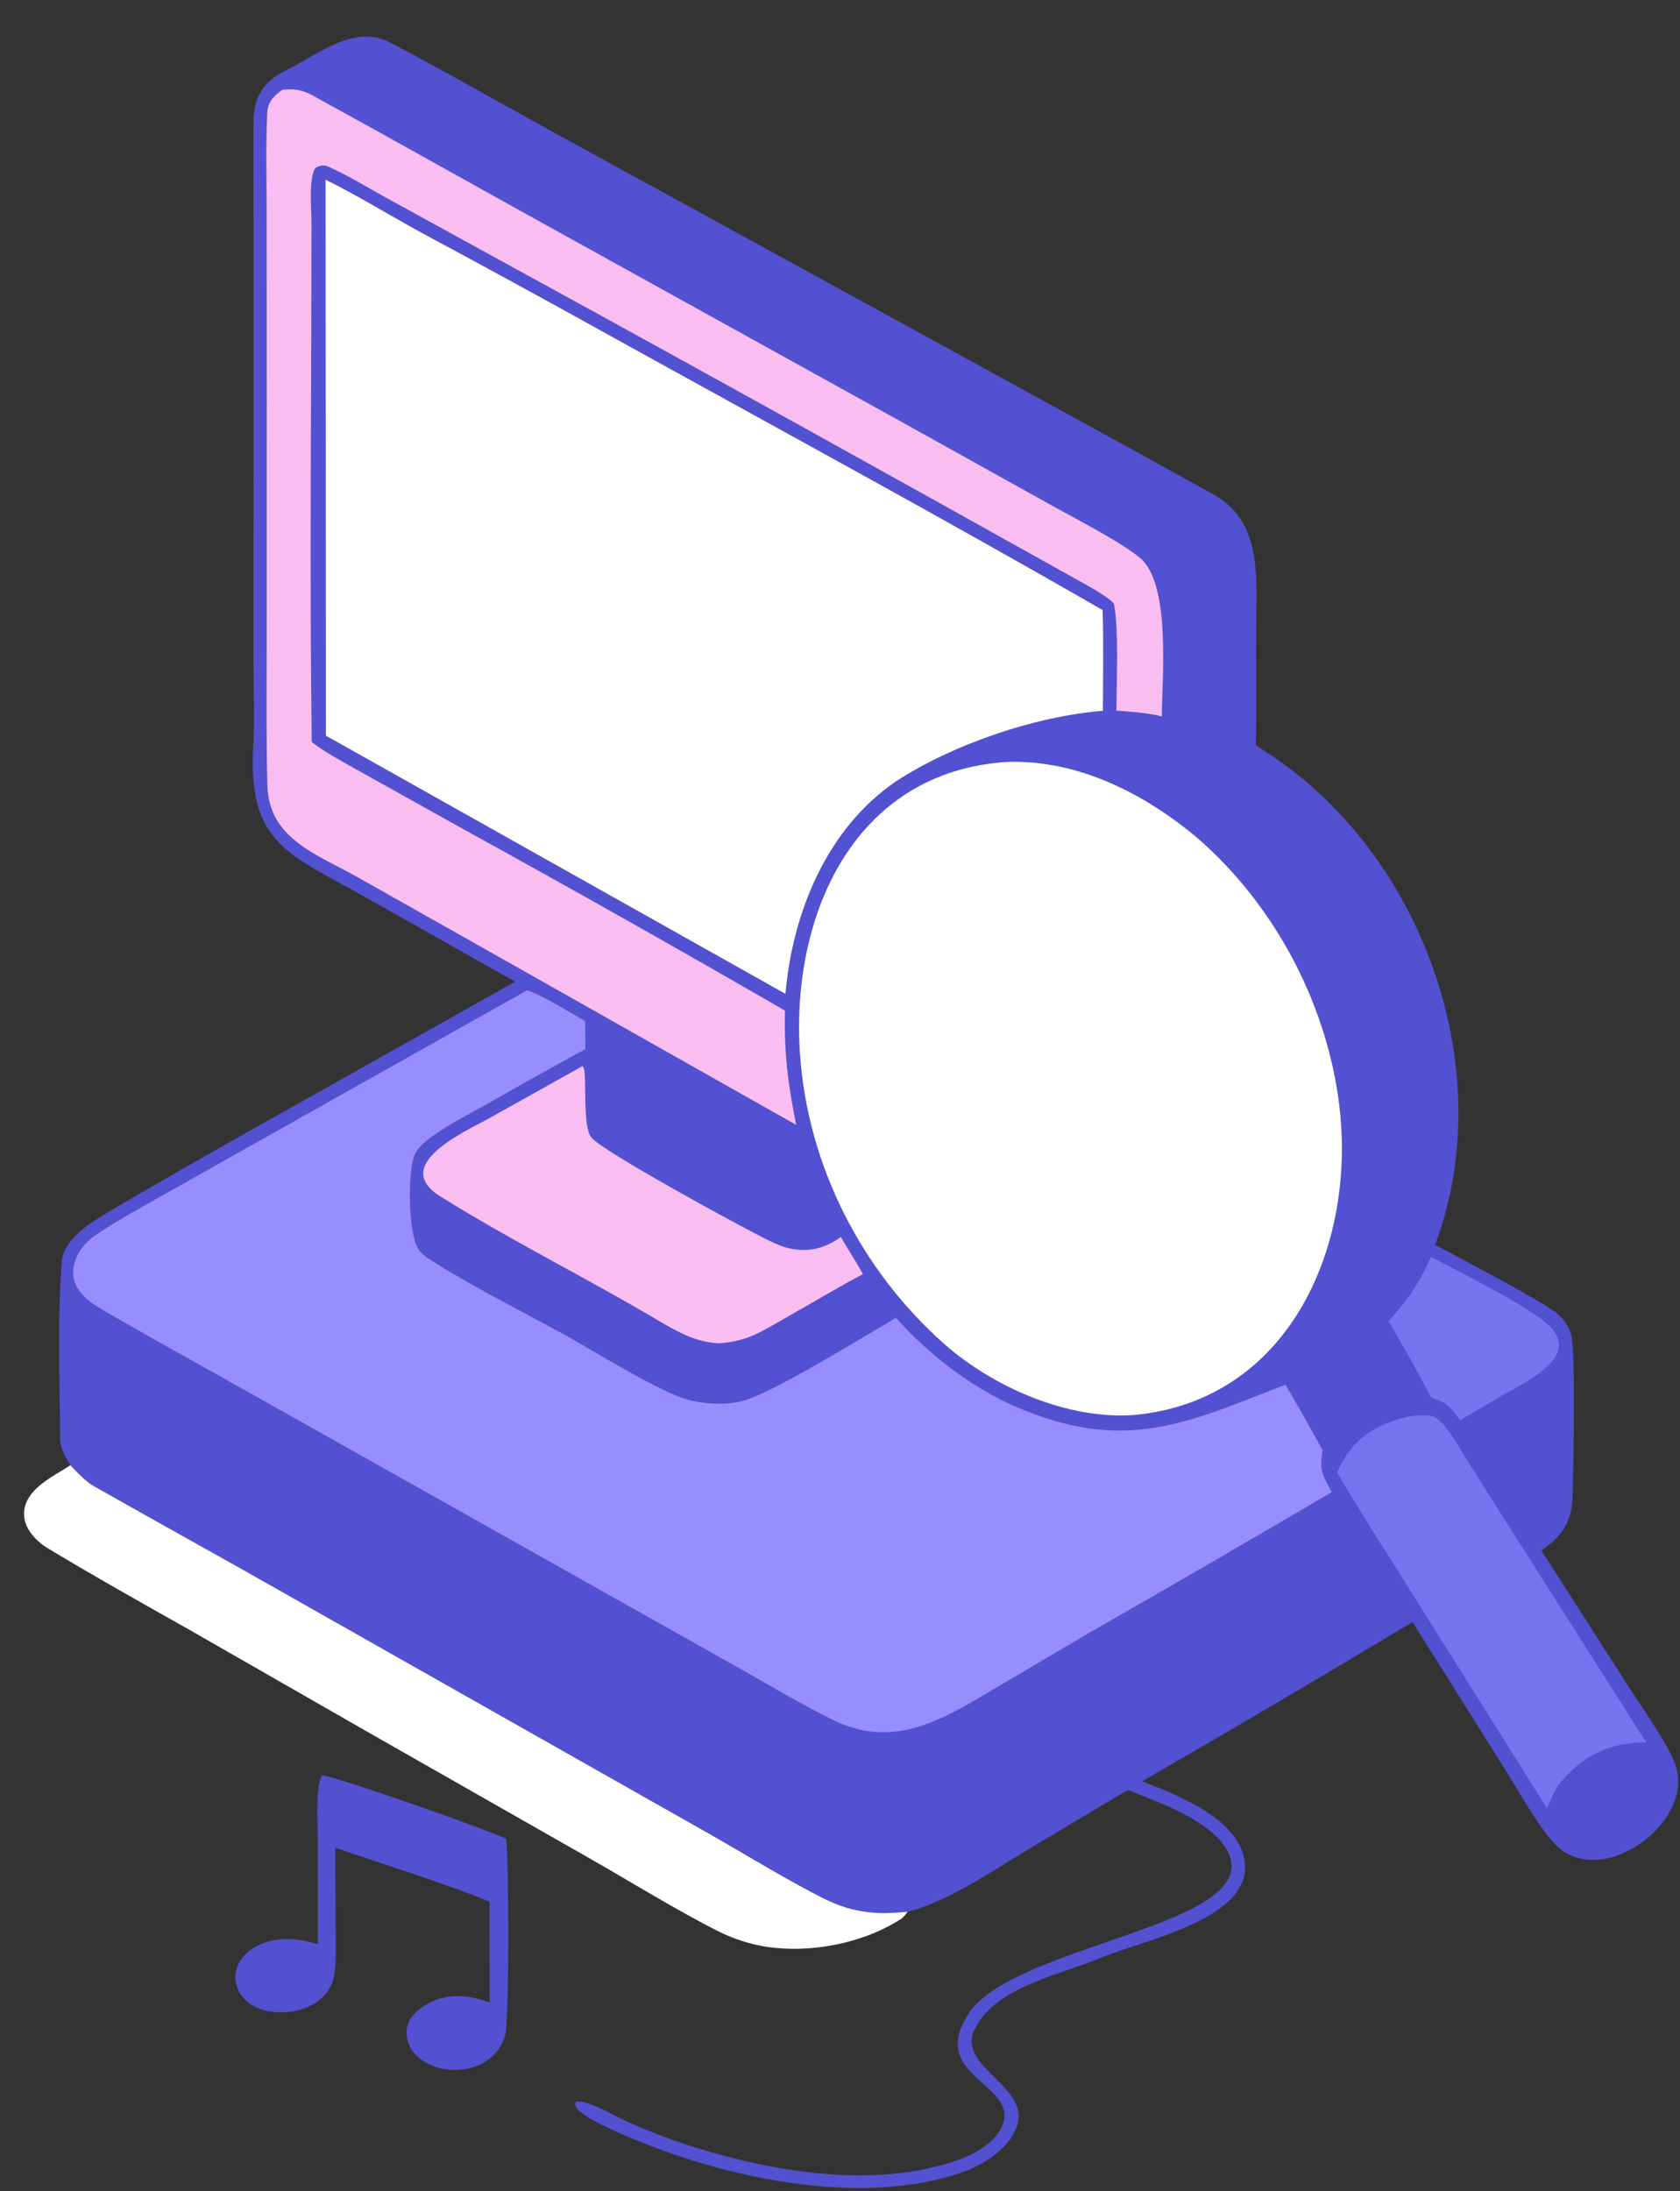 <svg width="217" height="283" viewBox="0 0 217 283" fill="none" xmlns="http://www.w3.org/2000/svg">
<rect x="0" y="0" width="217" height="283" fill="#333333" stroke="none"/>
<g clip-path="url(#clip0_3488_851)">
<path d="M66.54 126.786L47.349 115.958C37.351 110.293 31.906 109.089 32.722 96.071C32.913 93.038 32.723 88.608 32.724 85.459L32.737 57.29L32.738 29.831C32.733 25.153 32.689 20.448 32.735 15.8C32.768 12.518 33.979 10.547 36.913 9.105C40.929 7.132 45.673 3.083 50.26 5.437C54.413 7.569 58.375 9.808 62.414 12.043C70.285 16.43 78.179 20.776 86.096 25.08L132.261 50.382C140.417 54.863 148.586 59.326 156.721 63.84C162.83 67.229 162.326 74.02 162.261 80.008C162.203 85.417 162.302 90.85 162.216 96.259C163.718 97.229 165.184 98.191 166.61 99.273C184.672 112.969 193.427 139.236 185.372 160.772C187.865 162.116 199.553 168.226 201.191 169.677C201.997 170.383 202.596 171.295 202.926 172.315C203.564 174.244 203.212 190.891 203.095 193.96C203.061 194.849 202.69 196.203 202.228 197.038C201.459 198.426 200.387 199.346 199.1 200.25L210.429 217.937C212.009 220.407 215.337 225.076 216.347 227.765C219.205 235.381 206.543 244.446 200.705 238.022C198.609 235.717 195.962 231.013 194.154 228.128L182.449 209.487C170.872 216.45 159.232 223.308 147.528 230.054C151.796 231.714 158.441 234.322 160.313 238.745C163.908 247.52 147.669 250.505 142.18 252.855C137.058 255.046 128.68 256.493 125.909 262.034C123.393 267.066 133.508 269.479 131.246 274.89C130.182 277.436 127.568 279.21 125.078 280.256C112.286 285.141 94.918 281.566 82.657 276.597C81.106 275.968 74.993 273.52 74.357 272.036C74.328 271.941 74.3 271.849 74.272 271.757L74.438 271.432C75.928 271.196 79.078 273.114 80.545 273.78C83.622 275.196 86.789 276.407 90.025 277.409C100.058 280.516 112.522 282.552 122.771 279.286C125.009 278.574 127.512 277.48 128.913 275.5C129.459 274.725 129.882 273.715 129.71 272.759C128.981 268.694 120.536 267.323 125.011 260.187C130.535 251.379 160.86 248.961 158.99 240.245C158.487 237.905 156.065 236.121 154.141 234.967C151.498 233.38 148.537 232.302 145.671 231.194C141.25 233.797 136.842 236.427 132.447 239.075C127.782 241.868 122.367 245.619 117.226 246.908C116.981 247.26 116.676 247.639 116.315 247.869C111.352 251.044 104.542 252.306 98.859 251.401C96.734 251.052 94.675 250.377 92.753 249.408C87.673 246.859 81.374 242.981 76.328 240.102L47.525 223.7L24.414 210.456C18.314 207.017 12.189 203.584 6.193 199.97C4.403 198.891 2.667 196.92 3.199 194.681C3.83 192.025 7.011 190.617 9.093 189.238C8.557 188.395 7.775 187.054 7.768 185.879C7.728 178.549 7.399 170.077 7.991 162.851C8.206 160.227 11.314 158.136 13.36 156.917C19.931 153.003 26.652 149.199 33.321 145.443L66.54 126.786Z" fill="#5251D1"/>
<path d="M9.093 189.238C9.909 190.137 11.098 191.357 12.161 191.96C18.327 195.454 24.591 198.94 30.771 202.398L62.6 220.423L91.543 236.806C95.9 239.279 102.452 243.292 106.803 245.386C108.841 246.391 111.064 246.959 113.332 247.06C114.587 247.122 115.97 247.024 117.226 246.908C116.981 247.26 116.676 247.639 116.315 247.869C111.352 251.044 104.542 252.306 98.859 251.401C96.734 251.052 94.675 250.377 92.753 249.408C87.673 246.859 81.374 242.981 76.328 240.102L47.526 223.7L24.414 210.456C18.314 207.017 12.189 203.584 6.193 199.97C4.403 198.891 2.667 196.92 3.199 194.681C3.83 192.025 7.011 190.617 9.093 189.238Z" fill="white"/>
<path d="M42.057 23.212C45.654 24.957 50.715 28.021 54.373 30.02C62.99 34.648 71.574 39.338 80.122 44.091C100.763 55.514 122.012 67.028 142.422 78.793C142.556 82.976 142.463 87.588 142.462 91.803C133.708 92.496 123.06 96.135 115.735 100.909C106.771 107.027 102.38 117.855 101.453 128.355L42.094 95.009L42.057 23.212Z" fill="white"/>
<path d="M68.005 127.939C68.851 127.837 74.536 131.278 75.586 131.876L75.597 135.493C71.259 137.869 66.942 140.282 62.644 142.731C60.256 144.089 57.544 145.399 55.385 147.093C54.558 147.742 53.794 148.407 53.453 149.436C52.68 151.767 52.722 159.099 53.981 161.227C54.479 162.068 55.698 162.783 56.509 163.286C61.874 166.618 67.698 169.493 73.227 172.557C76.803 174.539 85.282 179.822 88.788 180.757C90.966 181.338 93.619 181.521 95.816 180.959C99.832 179.932 111.38 172.704 115.738 170.205C119.885 174.872 125.504 179.219 131.197 181.676C145.124 187.688 153.076 183.909 166.033 178.829C167.683 181.62 169.28 184.44 170.826 187.29C170.418 189.948 170.785 190.398 172.011 192.714C161.569 198.849 151.092 204.926 140.581 210.944L129.281 217.604C122.515 221.588 115.853 226.149 107.766 222.211C103.102 219.941 98.478 217.089 93.925 214.568L55.762 193.107L27.746 177.361C22.707 174.537 17.601 171.727 12.626 168.789C11.607 168.17 10.676 167.414 10.042 166.396C8.578 164.046 10.037 161.185 12.073 159.725C14.27 158.149 16.738 156.796 19.102 155.451L30.599 148.975L68.005 127.939Z" fill="#988DFF"/>
<path d="M130.1 98.399C139.255 98.1 147.869 102.506 154.703 108.262C164.931 117.157 171.781 130.39 173.107 143.829C174.862 161.62 166.196 180.821 146.643 182.732L146.5 182.744C137.977 183.387 128.363 179.184 122.044 173.643C111.264 164.118 104.334 150.541 103.336 136.163C102.097 118.319 110.233 99.664 130.1 98.399Z" fill="white"/>
<path d="M9.235 168.48C10.421 169.174 11.825 170.308 13.429 171.225C35.494 183.832 57.773 196.135 79.892 208.634L97.504 218.56C100.061 220.003 102.723 221.412 105.239 222.912C116.638 229.71 127.381 220.634 137.49 214.763L172.82 194.133C175.762 198.765 178.674 203.416 181.558 208.084L177.945 210.259L139.491 232.879L127.584 240.004C123.266 242.585 119.198 245.6 114.015 245.375C111.728 245.278 109.478 244.969 107.437 243.864C101.622 240.719 95.909 237.375 90.166 234.1C79.085 227.909 68.051 221.634 57.066 215.275L25.772 197.736C22.339 195.805 13.393 191.304 11.101 188.956C10.429 188.267 9.828 187.544 9.554 186.603C8.712 183.698 9.219 172.154 9.235 168.48Z" fill="#5251D1"/>
<path d="M36.429 11.615C37.852 11.409 39.019 11.587 40.294 12.285C49.183 17.15 58.017 22.122 66.877 27.042L115.689 54.065L135.965 65.345C139.029 67.05 144.727 69.959 147.239 72.043C151.283 75.398 150.09 87.684 150.063 92.524C148.376 92.086 145.945 91.894 144.209 91.78C144.206 88.483 144.538 81.344 143.896 78.052C143.807 77.597 141.487 76.188 140.878 75.848C116.329 62.141 91.739 48.465 67.072 34.977L49.99 25.599C47.596 24.277 44.893 22.628 42.411 21.524C41.743 21.227 41.303 21.383 40.752 21.675C39.864 22.852 40.214 26.884 40.233 28.53C40.231 50.729 39.964 73.679 40.267 95.821C41.745 97.074 45.684 99.174 47.492 100.189L59.998 107.168C73.878 114.807 87.678 122.592 101.394 130.523C101.254 135.9 101.783 140.061 102.843 145.281L59.984 121.066L46.105 113.248C40.886 110.306 34.73 108.339 34.539 101.434C34.383 95.792 34.439 90.172 34.444 84.527L34.455 51.947L34.437 26.623C34.432 22.703 34.321 18.489 34.524 14.583C34.601 13.108 35.336 12.45 36.429 11.615Z" fill="#FABDF2"/>
<path d="M75.232 137.694C75.968 137.944 75.093 145.068 76.346 146.864C77.521 148.546 96.156 158.696 99.29 160.204C100.254 160.668 101.257 161.122 102.319 161.302C104.705 161.708 106.681 161.15 108.614 159.747C109.511 161.371 110.578 162.886 111.459 164.556C108.165 166.299 104.92 168.267 101.664 170.091C98.36 171.942 96.797 173.174 92.913 173.492C89.239 173.332 86.494 171.37 83.391 169.585C74.62 164.48 65.461 159.886 56.86 154.505C50.279 150.387 60.311 146.043 63.373 144.319L75.232 137.694Z" fill="#FABDF2"/>
<path d="M182.421 182.851C183.019 182.819 184.475 182.735 184.989 182.888C186.641 183.38 188.58 187.152 189.481 188.573L194.883 197.093L212.643 225.038C207.688 225.011 204.032 226.901 201.066 230.858C200.634 231.641 200.191 232.692 199.813 233.523L181.364 204.158C178.521 199.592 175.41 194.82 172.723 190.188C174.538 185.773 177.88 183.777 182.421 182.851Z" fill="#7575EF"/>
<path d="M184.849 162.336C188.091 164.098 199.021 169.375 200.722 171.905C201.172 172.574 201.502 173.428 201.311 174.242C200.669 176.98 195.811 179.171 193.598 180.464L188.591 183.432C187.329 181.647 186.915 181.186 184.858 180.48C183.102 177.143 181.262 173.851 179.339 170.607C181.935 167.819 183.25 165.777 184.849 162.336Z" fill="#7575EF"/>
<path d="M201.52 177.286C201.883 178.306 201.718 185.756 201.681 187.349C201.559 192.497 202.597 195.456 198.252 198.812L194.976 193.68C193.15 190.743 191.293 187.826 189.405 184.928C192.814 182.783 198.731 179.764 201.52 177.286Z" fill="#5251D1"/>
<path d="M41.628 229.282C43.634 229.499 63.213 236.37 65.392 237.499C65.729 240.541 65.802 260.739 65.25 262.838C64.866 264.304 63.831 265.617 62.525 266.373C60.82 267.356 58.529 267.581 56.64 267.071C55.22 266.69 53.764 265.788 53.037 264.469C52.548 263.58 52.339 262.549 52.645 261.56C53.074 260.179 54.389 259.204 55.63 258.592C58.18 257.33 60.665 257.733 63.258 258.613L63.246 247.547L63.228 245.594C57.403 243.219 49.386 240.725 43.31 238.637L43.351 248.812C43.357 250.637 43.493 253.432 43.16 255.174C42.414 259.066 37.872 260.466 34.372 259.68C29.838 258.665 28.882 253.663 33.09 251.371C35.641 250.012 38.394 250.301 41.066 251.09L41.044 237.356C41.042 235.576 40.717 230.563 41.628 229.282Z" fill="#5251D1"/>
</g>
<defs>
<clipPath id="clip0_3488_851">
<rect width="217" height="283" fill="white"/>
</clipPath>
</defs>
</svg>
